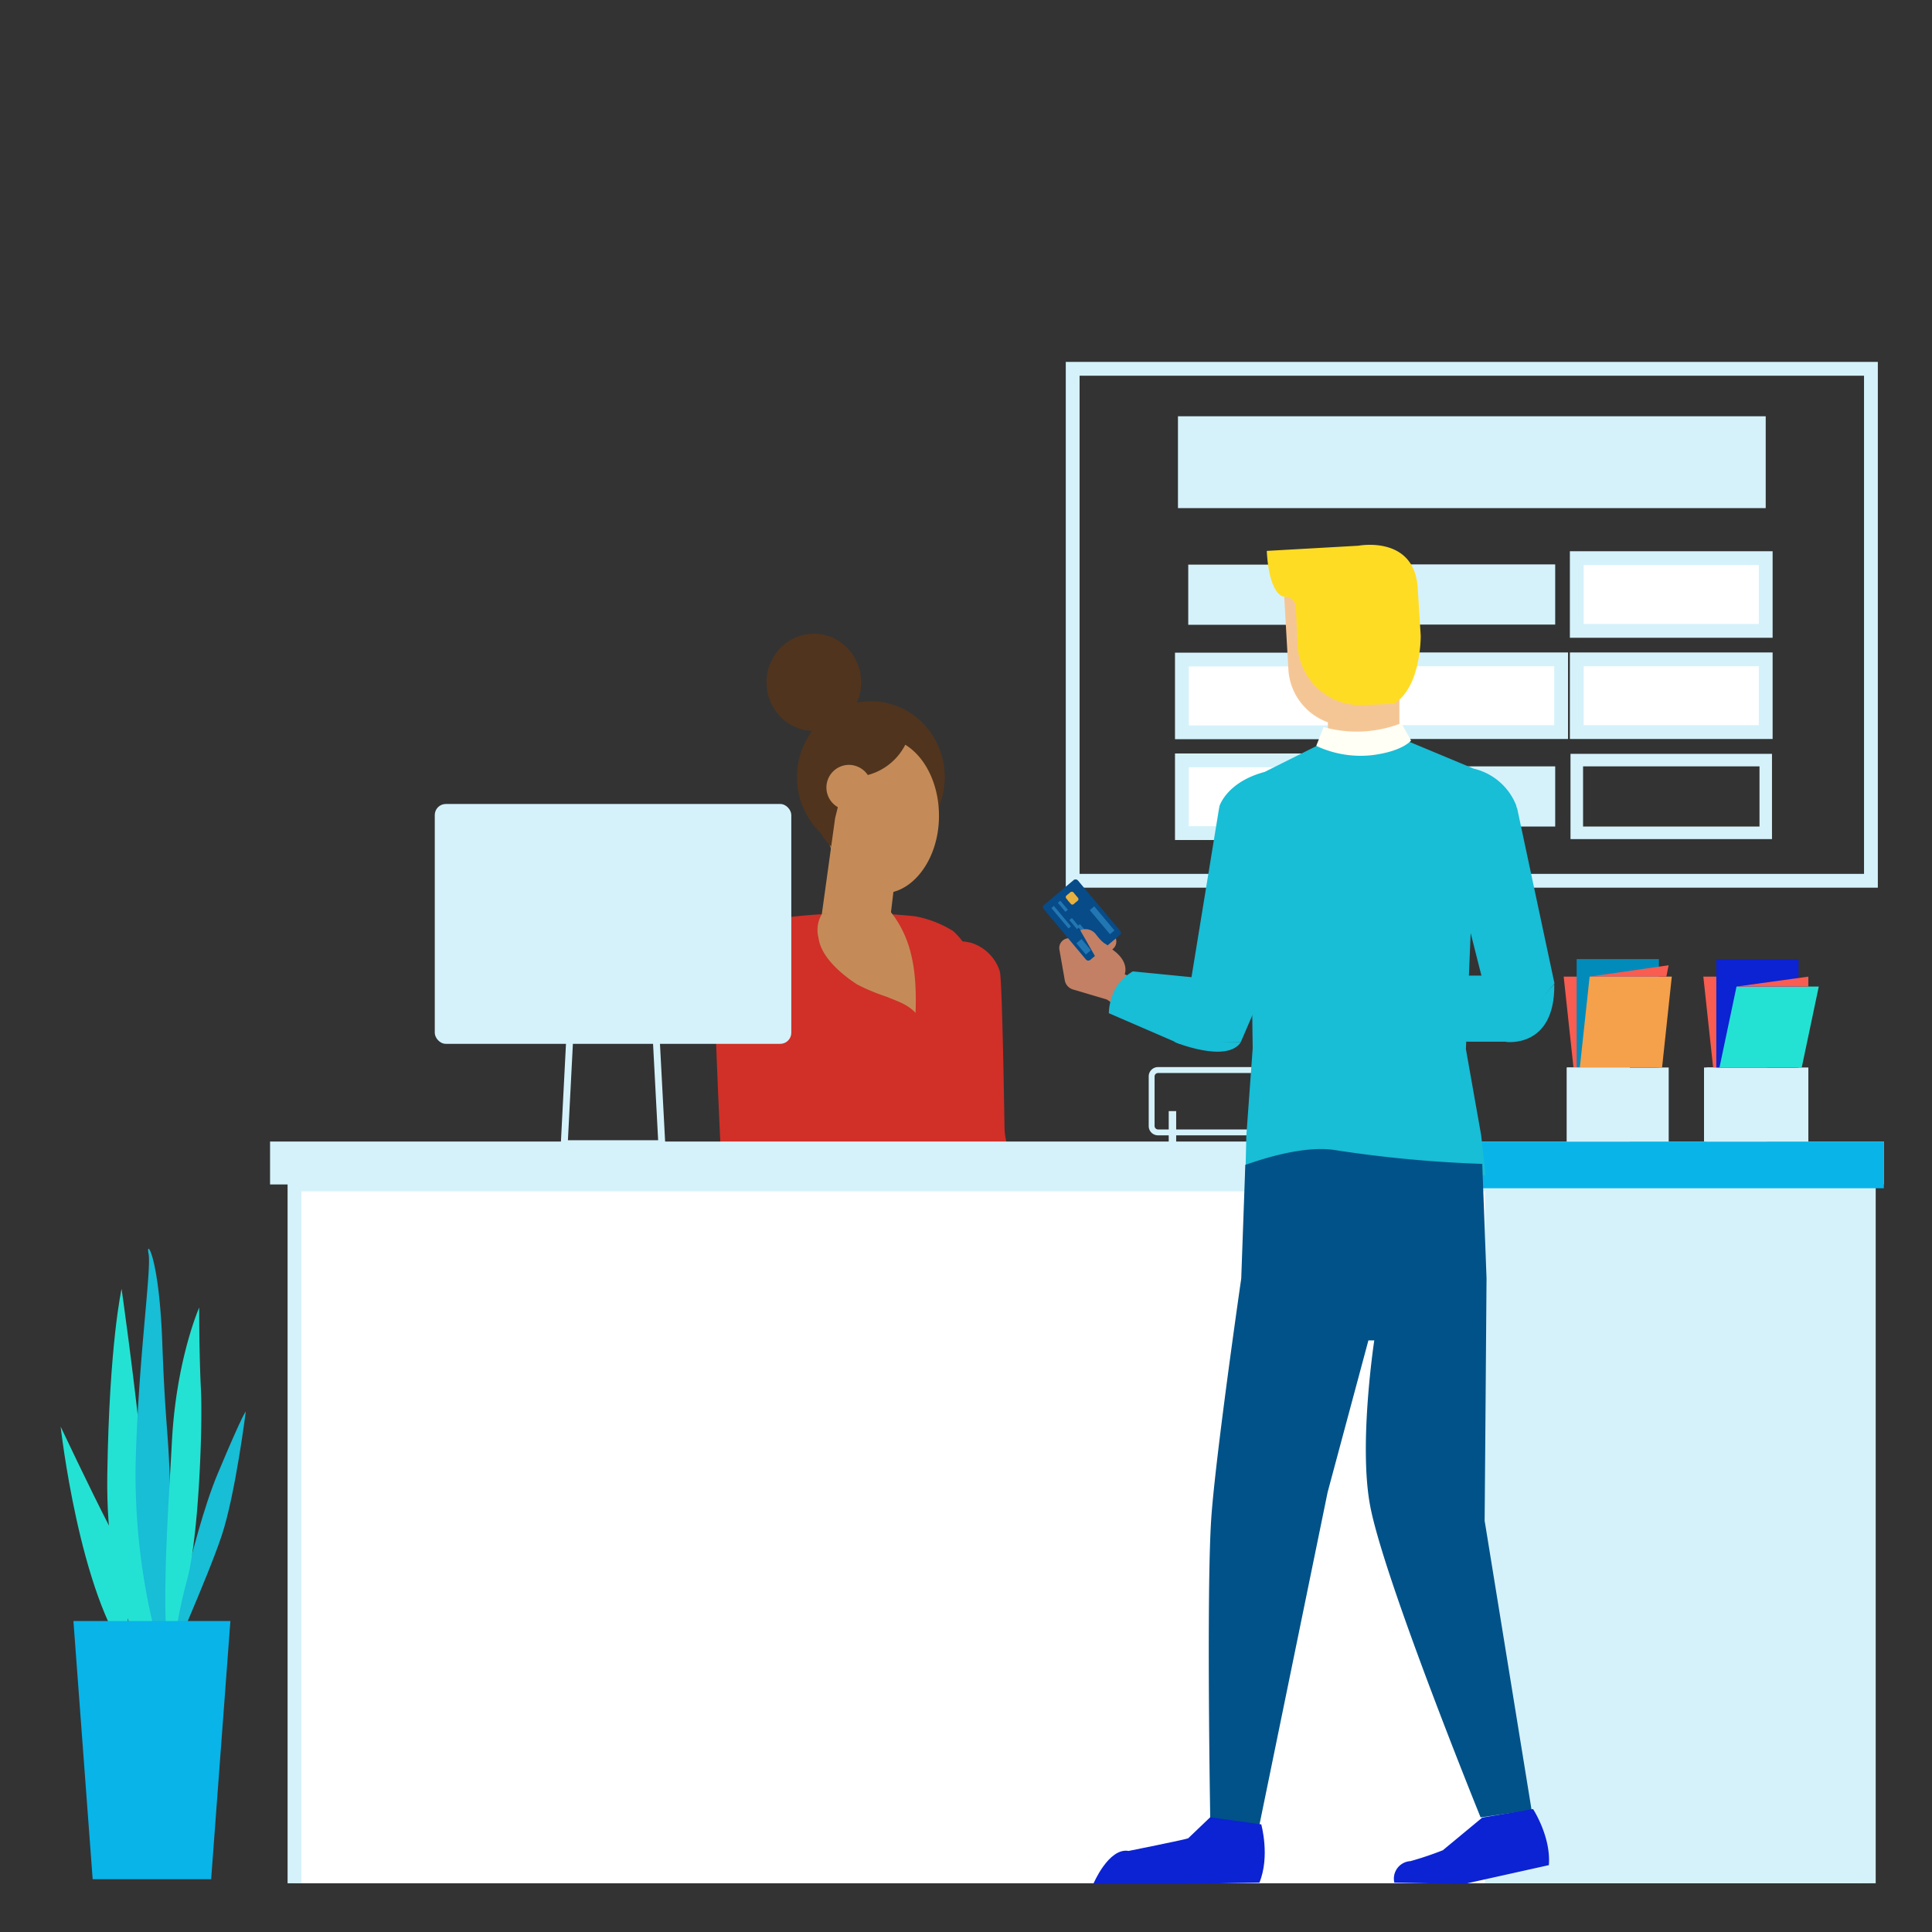 <svg id="Layer_1" data-name="Layer 1" xmlns="http://www.w3.org/2000/svg" viewBox="0 0 280 280">
  <rect x="0" y="0" width="280" height="280" fill="#333333" stroke="none"/>
  <defs>
    <style>
      .cls-1, .cls-9 {
        fill: none;
      }

      .cls-1, .cls-3, .cls-9 {
        stroke: #d5f2fb;
        stroke-miterlimit: 10;
      }

      .cls-1, .cls-3 {
        stroke-width: 2px;
      }

      .cls-2 {
        fill: #d5f2fb;
      }

      .cls-10, .cls-3 {
        fill: #fff;
      }

      .cls-4 {
        fill: #d03027;
      }

      .cls-5 {
        fill: #c48b58;
      }

      .cls-6 {
        fill: #005288;
      }

      .cls-7 {
        fill: #51341d;
      }

      .cls-8 {
        fill: #09b4e8;
      }

      .cls-11 {
        fill: #f95c50;
      }

      .cls-12 {
        fill: #018bbb;
      }

      .cls-13 {
        fill: #f5a04a;
      }

      .cls-14 {
        fill: #0b23d3;
      }

      .cls-15 {
        fill: #24e2d3;
      }

      .cls-16 {
        fill: #c38065;
      }

      .cls-17 {
        fill: #18bdd6;
      }

      .cls-18 {
        fill: #f5c695;
      }

      .cls-19 {
        fill: #ffdc24;
      }

      .cls-20 {
        fill: #fffff6;
      }

      .cls-21 {
        fill: #074b88;
      }

      .cls-22 {
        fill: #2277b3;
      }

      .cls-23 {
        fill: #e7b241;
      }
    </style>
  </defs>
  <title>first-impression-scene</title>
  <g>
    <g>
      <rect class="cls-1" x="155.46" y="53.45" width="115.69" height="74.2"/>
      <g>
        <rect class="cls-2" x="170.72" y="60.33" width="85.18" height="13.31"/>
        <g>
          <path class="cls-2" d="M201,90.52h24.39V81.8H201Z"/>
          <rect class="cls-3" x="200.04" y="95.56" width="26.21" height="10.54"/>
          <path class="cls-2" d="M201,119.79h24.39v-8.72H201Z"/>
          <path class="cls-2" d="M172.21,90.55h24.38V81.83H172.21Z"/>
          <rect class="cls-3" x="171.29" y="95.59" width="26.21" height="10.54"/>
          <rect class="cls-3" x="171.29" y="110.2" width="26.21" height="10.54"/>
          <rect class="cls-3" x="228.52" y="80.89" width="27.38" height="10.54"/>
          <rect class="cls-3" x="228.52" y="95.56" width="27.38" height="10.54"/>
          <path class="cls-2" d="M256.81,121.61h-29.2V109.25h29.2Zm-27.38-1.82H255v-8.72H229.43Z"/>
        </g>
      </g>
    </g>
    <g>
      <g>
        <path class="cls-4" d="M162.67,178.48l0,0a3.35,3.35,0,0,0-.5-3.16l-15-6.89a9.3,9.3,0,0,1-1.59-5.08s-.32-21.45-.68-22.57v0h0a6.33,6.33,0,0,0-4.29-4.18h0l-.08,0a6.27,6.27,0,0,0-7.63,4.66c-.39,1.58,4,28.31,4,28.31a7.88,7.88,0,0,0,3.16,5.74l20.12,4.48C161.12,180.29,162.22,179.75,162.67,178.48Z"/>
        <g>
          <path class="cls-5" d="M127.84,222.67v21.8h9.71l1-7.93s2.54-20.64,5.06-43.71c0-.24,0-.47,0-.71h-16.5Z"/>
          <path class="cls-6" d="M127.84,249h14.37a1.53,1.53,0,0,0,1.09-.46,1.59,1.59,0,0,0-.75-2.65l-5-1.15,0-.23h-9.71Z"/>
          <path class="cls-6" d="M175.91,247.39a1.62,1.62,0,0,0-.33-1,1.62,1.62,0,0,1,.33,1Z"/>
          <polygon class="cls-6" points="174.71 245.85 169.69 244.7 169.69 244.7 174.71 245.85"/>
          <path class="cls-6" d="M175.58,246.4a1.8,1.8,0,0,0-.38-.35A1.8,1.8,0,0,1,175.58,246.4Z"/>
          <path class="cls-5" d="M175.87,191.29a13.25,13.25,0,0,1-.09,1.54c-2.51,23.07-5.06,43.71-5.06,43.71l-1,7.93H160v-21.8l-.68-30.55H116.92a14.11,14.11,0,0,1-4.67-.83c-4.89-1.73-9.18-6-9.82-11.28-.43-3.54,1.08-6.67,2.94-9.52.48-.74,5.51-7.05,5.3-7.25.35.32,25.25.35,25.25.35A16.62,16.62,0,0,0,152,177.05l10.32,0a13.72,13.72,0,0,1,10.11,4.83A14.49,14.49,0,0,1,175.87,191.29Z"/>
          <path class="cls-6" d="M174.71,245.85a1.63,1.63,0,0,1,.49.2A1.63,1.63,0,0,0,174.71,245.85Z"/>
          <path class="cls-6" d="M175.58,246.4a1.8,1.8,0,0,0-.38-.35,1.63,1.63,0,0,0-.49-.2l-5-1.15h0l0-.23H160V249h14.38a1.49,1.49,0,0,0,1.08-.46,1.41,1.41,0,0,0,.33-.5,1.54,1.54,0,0,0,.12-.61h0A1.62,1.62,0,0,0,175.58,246.4Z"/>
        </g>
        <path class="cls-7" d="M134.71,119.32a10.54,10.54,0,0,1-17,0,11.24,11.24,0,0,1,0-13.39,10.56,10.56,0,0,1,17,0A11.24,11.24,0,0,1,134.71,119.32Z"/>
        <path class="cls-5" d="M136.07,118.89c-.22,5.49-3.44,10.06-7.44,10.54a6.67,6.67,0,0,1-5.57-2.1,12.91,12.91,0,0,1-3.38-9.09c0-6.22,3.67-11.25,8.2-11.25a4.52,4.52,0,0,1,.52,0C132.85,107.39,136.33,112.62,136.07,118.89Z"/>
        <path class="cls-7" d="M131.66,103.84a18.6,18.6,0,0,1-3.06-.51,3.07,3.07,0,0,1-1.47.34,3.66,3.66,0,0,1-1-.15l-3.87,2.72a9.51,9.51,0,0,0-4.79,8.32c0,2.81,1,6.31,2.89,8,.42.48-.23.94.28,1.32l5-13.42,5.78-5.82c.22-.26-.75.68-.59.38C130.7,105.07,131.75,103.84,131.66,103.84Z"/>
        <polygon class="cls-5" points="118.63 135.9 128.69 135.86 130.51 120.64 121.66 116.02 121.03 118.58 118.63 135.9"/>
        <path class="cls-4" d="M138.14,134.94a15.73,15.73,0,0,0-5.55-2.15,82.88,82.88,0,0,0-18.36.14c-3.92.47-8.59,1.92-9.53,5.86a11,11,0,0,0,.2,4.46q2.4,13.2,4.82,26.38a162.61,162.61,0,0,1,28.43,0c1.54-8.43,8.13-17.47,4.61-25.28C142.07,142.8,141.49,137.94,138.14,134.94Z"/>
        <ellipse class="cls-7" cx="117.95" cy="98.89" rx="6.86" ry="7.04"/>
        <path class="cls-4" d="M174.27,206.45l-52.14-1.29c-2.73,0-1.86-13.65-13.86-13.18-4.28.16-5.39-8.24-5.84-12-.43-3.54,5.64-7.3,8.61-5.72,7.82,4.17-.16-3.51-.37-3.71.35.33,28.6.14,28.6.14,1.6,7.81,5,6.3,12.75,6.33l10.32,0c3.88.09,6.49,3.43,10.11,4.83C181.08,185.26,174.27,203,174.27,206.45Z"/>
        <path class="cls-4" d="M136.33,178.23a.14.14,0,0,1,0-.06,3.67,3.67,0,0,0-2-2.81l-20.2-5.75a13.88,13.88,0,0,1-.11-2.82s1.88-24.82,1.64-26.15v0h0a7.26,7.26,0,0,0-3.84-5.36l0,0h0s0,0-.08,0c-3.25-1.44-6.86.55-8.06,4.42-.42,1.35.41,19.53.84,28.41.15,2.91.25,4.81.25,4.81a12.31,12.31,0,0,0,.74,4.15s0,0,0,0a5.86,5.86,0,0,0,.28.67l.18,0A7,7,0,0,0,111,180.7l23.78.28C135.92,181,136.59,179.77,136.33,178.23Z"/>
        <path class="cls-7" d="M123.67,112.61h-1.34v-8.69h9.81A8.58,8.58,0,0,1,123.67,112.61Z"/>
        <path class="cls-5" d="M126.33,114.21a3.28,3.28,0,1,1-3.28-3.36A3.32,3.32,0,0,1,126.33,114.21Z"/>
      </g>
      <polyline class="cls-3" points="270.84 272.94 270.84 171.66 42.68 171.66 42.68 272.94"/>
      <rect class="cls-2" x="215.21" y="171.66" width="55.63" height="101.27"/>
      <rect class="cls-2" x="39.14" y="165.44" width="233.87" height="6.22"/>
      <rect class="cls-8" x="213.91" y="165.44" width="59.11" height="6.77"/>
      <g>
        <rect class="cls-2" x="63.01" y="116.52" width="51.67" height="34.76" rx="1.6"/>
        <path class="cls-9" d="M92.45,128H85.24a1.59,1.59,0,0,0-1.59,1.51l-1.87,36.24H95.91L94,129.54A1.59,1.59,0,0,0,92.45,128Z"/>
      </g>
      <g>
        <path class="cls-2" d="M188.76,154.65H167.83a1.35,1.35,0,0,0-1.35,1.35v7.19a1.34,1.34,0,0,0,1.35,1.35h20.93a1.35,1.35,0,0,0,1.35-1.35V156A1.36,1.36,0,0,0,188.76,154.65Zm.49,8.54a.5.5,0,0,1-.49.5H167.83a.51.51,0,0,1-.5-.5V156a.5.5,0,0,1,.5-.49h20.93a.49.49,0,0,1,.49.49Z"/>
        <g>
          <polyline class="cls-2" points="169.38 161.03 169.38 165.59 170.46 165.59 170.46 161.03 169.38 161.03"/>
          <rect class="cls-10" x="186.13" y="161.03" width="1.07" height="4.56"/>
        </g>
      </g>
      <g>
        <g>
          <rect class="cls-2" x="227.08" y="154.71" width="14.76" height="10.73"/>
          <g>
            <polygon class="cls-11" points="226.62 141.54 228.04 154.71 239.96 154.71 238.54 141.54 226.62 141.54"/>
            <rect class="cls-12" x="228.5" y="139" width="11.92" height="15.71"/>
            <polygon class="cls-13" points="228.96 154.71 240.88 154.71 242.29 141.54 230.38 141.54 228.96 154.71"/>
          </g>
        </g>
        <g>
          <rect class="cls-2" x="247.32" y="154.71" width="14.76" height="10.73"/>
          <rect class="cls-2" x="227.08" y="154.71" width="9.13" height="10.73"/>
          <rect class="cls-2" x="246.96" y="154.71" width="9.13" height="10.73"/>
          <g>
            <polygon class="cls-11" points="246.86 141.54 248.28 154.71 260.2 154.71 258.78 141.54 246.86 141.54"/>
            <rect class="cls-14" x="248.74" y="139" width="11.92" height="15.71"/>
            <polygon class="cls-15" points="249.2 154.71 261.12 154.71 263.59 142.98 251.67 142.98 249.2 154.71"/>
          </g>
        </g>
        <polygon class="cls-11" points="262.08 142.98 262.08 141.54 251.67 142.98 262.08 142.98"/>
        <polygon class="cls-11" points="241.5 141.54 241.83 139.89 230.38 141.54 241.5 141.54"/>
      </g>
    </g>
    <g>
      <path class="cls-16" d="M161.19,137.6a1.39,1.39,0,0,0,.34-1.95l-6.46.33a1.42,1.42,0,0,0-1.55,1.55l.79,4.51a1.7,1.7,0,0,0,1.22,1.37l4.89,1.45,2.8,1.94,1.1-5L163,141.2S163.78,139.39,161.19,137.6Z"/>
      <path class="cls-17" d="M219.85,117.13l-.1-.31,0-.07h0a8.77,8.77,0,0,0-6.17-5.35l-15.66-6.53a.41.41,0,0,1,0-.11s0,0,0-.06l-.1,0-.22.08-.21-.08-.1,0v.06a.41.41,0,0,0,0,.11l-14,7c-5.56,1.49-6.57,5-6.57,5l4.64,21.31.19,13.73-.92,12.67h0l-.13,5.51c11.29-.13,23.52.25,34.81.25l-.65-5.82h0l-2.21-12.48.69-16.81,2.91,11.5s9-4.12,9.24-4.19l-5.43-25.47Z"/>
      <path class="cls-6" d="M215.44,185.26l-.62-16.58a179.38,179.38,0,0,1-21.34-2c-5.31-.85-12.9,2.17-13,2.13l-.59,16.48h0s-3.8,26.21-4.36,35c-.69,10.84-.13,43.44-.13,43.44l7.13.72,9.88-48.19,5.91-22h.85s-2.3,15.06-.59,24c2,10.65,16,45.13,16,45.13l7.39-1.07-6.8-41.9Z"/>
      <path class="cls-14" d="M214.82,263.42l-5.71,4.73a47.26,47.26,0,0,1-4.7,1.58,2.54,2.54,0,0,0-2.33,3.12l10.12.19,12.27-2.73c.34-4.11-2.29-8.13-2.29-8.13Z"/>
      <path class="cls-14" d="M175.39,263.37l-3.19,3.05c-.34.17-8.63,1.83-8.63,1.83-2.9-.51-5.12,4.79-5.12,4.79h12.42l11.65-.19c1.57-3.82.27-8.45.27-8.45Z"/>
      <path class="cls-18" d="M186.12,86.5l.6,10.49a8.68,8.68,0,0,0,9.16,8.19c4.8-.27,9.53-6.18,9.26-11l-.4-8.75Z"/>
      <path class="cls-18" d="M200.89,97.63h-6.52a1.92,1.92,0,0,0-1.92,1.92v6.7c0,2.67,10.36,2.36,10.36-.69v-6A1.92,1.92,0,0,0,200.89,97.63Z"/>
      <path class="cls-19" d="M205.47,85.28c-.44-7.76-8.59-6.19-8.59-6.19l-13.29.75c.37,6.66,2.53,6.65,2.53,6.65A1.59,1.59,0,0,1,187.8,88l.26,5.58a9.13,9.13,0,0,0,9.63,8.6L202,102c4-2.41,3.9-9.88,3.9-9.88Z"/>
      <path class="cls-20" d="M191.83,105.37l-1.07,2.73a15.12,15.12,0,0,0,8.13,1.34c4.46-.57,5.61-2.12,5.61-2.12l-1.41-2.51A17.72,17.72,0,0,1,191.83,105.37Z"/>
      <polygon class="cls-17" points="171.86 146.64 179.85 150.97 187.89 132.29 176.71 116.93 171.86 146.64"/>
      <polygon class="cls-17" points="211.97 141.39 212.46 150.97 218.26 150.97 225.25 142.6 217.63 141.39 211.97 141.39"/>
      <path class="cls-17" d="M218.26,151s7.13,1,7-8.37C225.25,142.6,217.65,151,218.26,151Z"/>
      <path class="cls-17" d="M179.86,151l-9.7,0S177.85,154.19,179.86,151Z"/>
      <path class="cls-17" d="M164.18,140.78a7.29,7.29,0,0,0-2.48,2.38,8.19,8.19,0,0,0-1,3.68L171,151.3l8.86-.33-7.07-9.34Z"/>
      <g>
        <rect class="cls-21" x="153.57" y="128.14" width="6.47" height="10.41" rx="0.41" transform="translate(-49.03 131.87) rotate(-39.97)"/>
        <rect class="cls-22" x="159.3" y="131.09" width="0.85" height="4.56" transform="translate(-48.36 133.73) rotate(-39.96)"/>
        <g>
          <g>
            <rect class="cls-23" x="154.69" y="129.37" width="1.32" height="1.57" rx="0.27" transform="translate(-47.31 130.17) rotate(-39.96)"/>
            <path class="cls-23" d="M155.55,129.32a.31.31,0,0,0-.42,0l-.59.51a.29.29,0,0,0,0,.41l.66.78a.3.3,0,0,0,.41,0l.6-.5a.29.29,0,0,0,0-.41Zm.59,1.16-.6.51a.25.25,0,0,1-.35,0l-.66-.78a.25.25,0,0,1,0-.35l.6-.5a.24.24,0,0,1,.35,0l.66.78A.24.24,0,0,1,156.14,130.48Z"/>
          </g>
          <path class="cls-23" d="M155.3,129.79a.32.32,0,0,0-.1.18.26.26,0,0,0-.19.07.31.31,0,0,0,.39.47.34.34,0,0,0,.11-.18.28.28,0,0,0,.19-.07.31.31,0,0,0-.4-.47Zm.36.43a.28.28,0,0,1-.18.06h0v0a.26.26,0,0,1-.09.17.26.26,0,1,1-.33-.39.28.28,0,0,1,.18-.06h0v0a.26.26,0,0,1,.09-.17.25.25,0,0,1,.32.39Z"/>
          <rect class="cls-23" x="154.82" y="130.47" width="0.19" height="0.08" transform="translate(-47.65 130.16) rotate(-40.01)"/>
          <rect class="cls-23" x="155.69" y="129.75" width="0.19" height="0.08" transform="translate(-46.98 130.3) rotate(-39.94)"/>
          <g>
            <rect class="cls-23" x="155.95" y="129.91" width="0.05" height="0.64" transform="translate(-47.22 130.63) rotate(-39.97)"/>
            <polygon class="cls-23" points="155.16 129.29 155.57 129.78 155.61 129.74 155.2 129.26 155.16 129.29"/>
            <polygon class="cls-23" points="155.62 130.29 155.94 130.68 155.99 130.64 155.66 130.26 155.62 130.29"/>
            <rect class="cls-23" x="155.09" y="129.4" width="0.05" height="0.51" transform="translate(-47.05 129.98) rotate(-39.98)"/>
            <rect class="cls-23" x="155.56" y="130.4" width="0.05" height="0.5" transform="translate(-47.58 130.58) rotate(-40)"/>
            <rect class="cls-23" x="154.88" y="129.58" width="0.05" height="0.51" transform="translate(-47.22 129.96) rotate(-40)"/>
            <rect class="cls-23" x="155.29" y="130.47" width="0.05" height="0.64" transform="translate(-47.73 130.31) rotate(-39.96)"/>
            <rect class="cls-23" x="154.7" y="129.75" width="0.05" height="0.63" transform="translate(-47.41 129.78) rotate(-39.97)"/>
          </g>
        </g>
        <g>
          <rect class="cls-22" x="153.56" y="131.01" width="0.47" height="3.86" transform="translate(-49.47 129.84) rotate(-39.97)"/>
          <rect class="cls-22" x="153.8" y="130.48" width="0.47" height="1.71" transform="translate(-48.38 129.64) rotate(-39.97)"/>
          <rect class="cls-22" x="155.23" y="132.18" width="0.47" height="1.71" transform="matrix(0.77, -0.64, 0.64, 0.77, -49.14, 130.91)"/>
          <rect class="cls-22" x="156.65" y="133.87" width="0.47" height="1.71" transform="translate(-49.9 132.23) rotate(-39.96)"/>
          <rect class="cls-22" x="158.07" y="135.57" width="0.47" height="1.71" transform="translate(-50.65 133.55) rotate(-39.97)"/>
        </g>
        <rect class="cls-22" x="156.57" y="136.15" width="0.96" height="2.12" transform="translate(-51.45 132.94) rotate(-39.97)"/>
      </g>
      <path class="cls-16" d="M158.85,135.44a1.87,1.87,0,0,0-2.29-.61l2.66,4.66,2-1.89-.94-.77S159.81,136.7,158.85,135.44Z"/>
    </g>
    <g>
      <g>
        <path class="cls-17" d="M31.53,213.63c-3.79,9-7.73,29.17-7.73,29.17s6.36-14.3,8.34-20.28,3.48-17.94,3.48-17.94S35.32,204.58,31.53,213.63Z"/>
        <g>
          <path class="cls-15" d="M15.55,213.69c-.29,19,5.86,26.78,5.86,26.78,2.9-7.25-3.79-53.68-3.79-53.68S15.84,194.65,15.55,213.69Z"/>
          <path class="cls-17" d="M23.53,194.85c-.45-12.93-2.45-15.38-2-13.13S20,197.31,19.65,212.49a95.06,95.06,0,0,0,3.88,28.07s1.22-8,1.11-23.34C24.58,208.37,24,207.78,23.53,194.85Z"/>
          <path class="cls-15" d="M28.87,189.5s-3.31,7.47-3.95,19.33-1.75,26.59-.09,34.18A68.18,68.18,0,0,1,27,229.38c1.8-6.12,2.39-22.62,2.12-28S28.87,189.5,28.87,189.5Z"/>
          <path class="cls-15" d="M8.79,206.76s2.71,24.33,10.05,33.71c0,0-.31-14.05-3.06-19.39S8.79,206.76,8.79,206.76Z"/>
        </g>
      </g>
      <polygon class="cls-8" points="13.43 272.35 30.6 272.35 33.39 234.93 10.64 234.93 13.43 272.35"/>
    </g>
    <path class="cls-5" d="M119.1,132.5a4.45,4.45,0,0,0-.48,3.4c.35,2.76,3.26,5.25,5.6,6.77a28.89,28.89,0,0,0,4.32,1.8c1.57.67,3,1.07,4.15,2.33.22-6.27-.55-11.41-4.35-15.5"/>
  </g>
</svg>
